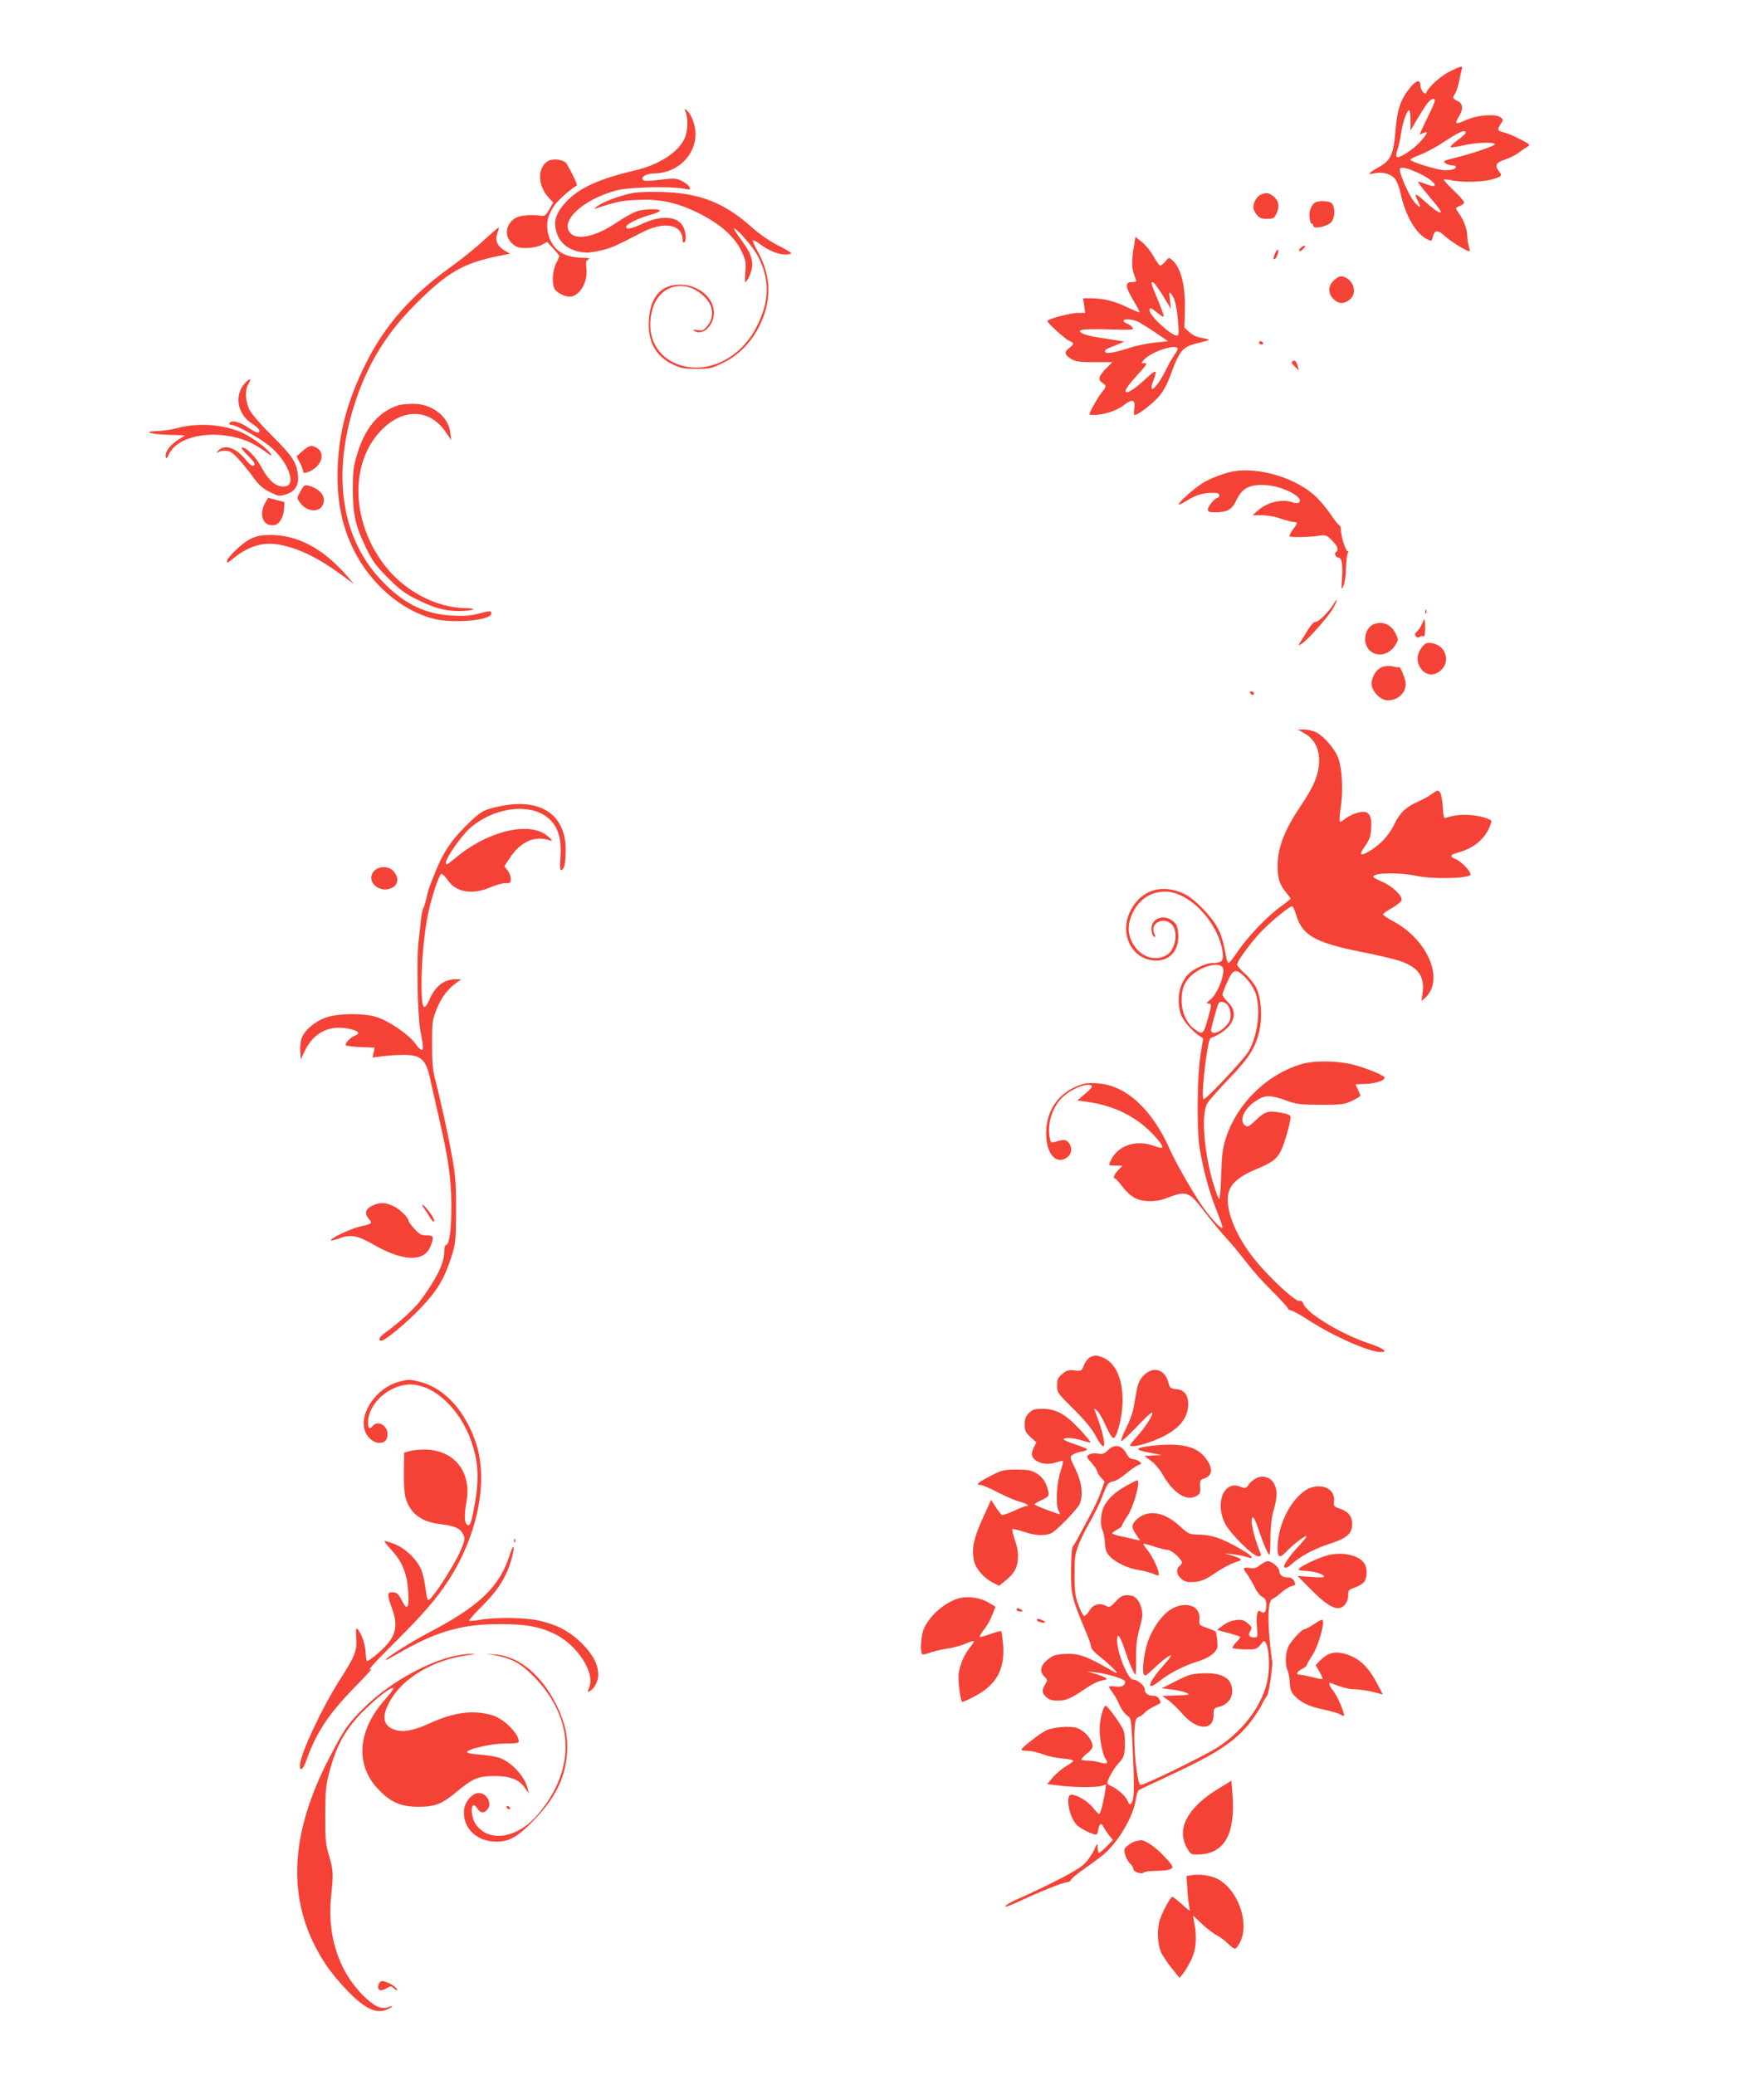 <?xml version="1.0" standalone="no"?>
<!DOCTYPE svg PUBLIC "-//W3C//DTD SVG 20010904//EN"
 "http://www.w3.org/TR/2001/REC-SVG-20010904/DTD/svg10.dtd">
<svg version="1.0" xmlns="http://www.w3.org/2000/svg"
 width="1088pt" height="1280pt" viewBox="0 0 1088 1280"
 preserveAspectRatio="xMidYMid meet">
<g transform="translate(0,1280) scale(0.1,-0.1)"
fill="#f44336" stroke="none">
<path d="M8945 12361 c-55 -26 -133 -96 -148 -132 -8 -20 -37 17 -37 48 0 34
-24 28 -60 -14 -60 -74 -81 -132 -92 -260 -13 -156 -29 -192 -102 -233 -69
-39 -77 -50 -28 -39 51 11 107 -5 130 -39 10 -15 24 -54 31 -87 29 -134 93
-245 162 -280 27 -15 29 -14 35 9 12 50 30 52 78 8 36 -33 132 -92 150 -92 3
0 0 15 -5 32 -5 18 -9 44 -9 58 0 40 -18 95 -45 134 -14 20 -25 39 -25 42 0 2
11 9 25 14 14 5 25 15 25 22 0 7 -29 40 -65 74 -35 34 -62 63 -59 66 3 3 24 1
47 -4 65 -15 190 -11 252 6 59 18 62 21 40 50 -28 36 -19 53 38 72 28 9 68 29
87 44 19 15 43 31 54 37 16 9 10 15 -50 45 -38 20 -84 39 -101 42 -38 9 -40
16 -16 53 16 24 16 26 -3 40 -31 23 -147 13 -216 -19 -63 -29 -69 -24 -37 28
25 41 22 75 -9 90 -34 17 -35 20 -18 46 9 13 20 49 26 79 6 30 13 62 16 72 7
23 -1 22 -71 -12z m-95 -183 c0 -7 -22 -57 -49 -110 -26 -54 -46 -98 -44 -98
2 0 13 5 24 10 33 18 22 -8 -26 -59 -47 -50 -128 -101 -141 -88 -4 4 -2 23 5
43 7 19 17 64 22 99 10 69 36 145 50 145 5 0 9 -28 9 -62 l0 -63 38 65 c21 36
49 80 62 98 24 32 50 43 50 20z m190 -197 c0 -5 -23 -26 -52 -47 -28 -21 -46
-40 -40 -42 7 -2 43 3 81 12 77 18 191 21 191 6 0 -10 -141 -58 -255 -86 -61
-15 -66 -19 -50 -31 11 -7 29 -13 42 -13 13 0 23 -4 23 -9 0 -13 -26 -21 -68
-21 -44 0 -213 52 -213 65 0 5 27 18 60 30 33 13 98 47 143 77 100 66 138 83
138 59z m-284 -252 c96 -45 131 -100 41 -65 -23 9 -46 16 -51 16 -4 0 21 -34
56 -76 88 -105 94 -114 76 -114 -8 0 -45 27 -82 61 -67 61 -79 63 -50 8 23
-45 11 -46 -24 -3 -35 43 -97 187 -87 204 8 13 46 4 121 -31z"/>
<path d="M4230 12106 c16 -44 12 -123 -10 -165 -43 -85 -157 -157 -303 -192
-226 -53 -348 -110 -427 -196 -61 -67 -77 -116 -59 -181 18 -64 65 -107 134
-123 47 -10 67 -10 131 4 71 15 95 26 261 112 140 73 253 52 253 -46 0 -11 5
-17 10 -14 15 9 12 62 -6 96 -34 67 -136 74 -254 18 -65 -31 -104 -37 -98 -16
6 17 82 54 151 72 31 9 57 20 57 25 0 14 -90 12 -141 -3 -24 -8 -81 -39 -126
-70 -122 -83 -239 -111 -283 -67 -73 73 76 212 285 266 77 20 333 26 413 10
42 -8 43 -7 33 12 -6 11 -27 27 -48 37 -33 16 -47 17 -132 6 -68 -8 -97 -9
-105 -1 -17 17 21 40 66 40 143 0 258 109 258 245 0 53 -26 121 -54 144 -15
13 -16 12 -6 -13z"/>
<path d="M3381 11807 c-69 -40 -66 -154 6 -229 l25 -27 -24 -43 c-17 -31 -29
-42 -44 -40 -56 10 -132 5 -161 -11 -64 -34 -76 -113 -24 -159 27 -24 40 -28
89 -28 36 1 70 8 92 19 l35 19 37 -41 c21 -22 38 -43 38 -47 0 -3 -9 -23 -20
-45 -22 -43 -27 -124 -10 -156 13 -23 61 -49 93 -49 61 0 115 92 104 175 -5
36 -3 46 11 54 13 8 5 10 -33 11 -115 1 -184 46 -211 137 -20 67 -8 125 37
188 23 32 94 95 137 121 7 4 -56 130 -70 142 -24 20 -80 24 -107 9z"/>
<path d="M3885 11606 c-78 -18 -162 -51 -200 -77 -16 -12 -23 -19 -14 -16 138
45 163 50 265 54 129 6 231 -15 351 -71 151 -72 245 -154 290 -253 22 -47 25
-65 20 -119 -2 -35 -3 -64 -1 -64 14 0 44 71 44 103 0 50 -17 89 -74 165 -25
34 -42 62 -38 62 19 0 121 -119 147 -171 76 -148 72 -281 -12 -442 -106 -201
-323 -295 -500 -217 -126 56 -181 188 -138 335 46 158 220 190 333 60 43 -49
45 -118 5 -165 -23 -28 -31 -31 -62 -26 -25 4 -31 2 -21 -4 64 -41 143 56 119
145 -23 82 -106 138 -206 139 -116 0 -182 -75 -191 -219 -8 -130 40 -220 146
-272 50 -24 69 -28 148 -28 84 0 95 3 166 38 89 43 165 119 215 213 84 158 83
318 -3 472 -20 35 -33 66 -30 69 3 3 21 -6 41 -21 51 -39 114 -66 158 -66 20
0 37 3 37 8 0 4 -38 27 -85 50 -49 25 -113 70 -151 104 -175 158 -326 218
-569 224 -87 2 -150 -1 -190 -10z"/>
<path d="M7774 11598 c-23 -11 -44 -48 -44 -77 0 -10 9 -30 21 -45 16 -21 29
-26 64 -26 39 0 44 3 59 35 20 42 13 78 -21 105 -28 22 -47 24 -79 8z"/>
<path d="M8107 11548 c-9 -7 -20 -24 -25 -38 -11 -28 -4 -90 9 -90 5 0 9 -6 9
-13 0 -23 90 -4 112 24 27 32 22 111 -7 121 -34 11 -80 9 -98 -4z"/>
<path d="M2981 11315 c-51 -47 -145 -122 -208 -167 -237 -170 -401 -357 -518
-593 -112 -226 -164 -417 -172 -637 -8 -199 24 -362 100 -513 104 -208 293
-370 488 -421 122 -32 359 -11 359 31 0 19 -4 19 -82 -1 -46 -12 -89 -15 -158
-11 -162 8 -290 68 -419 198 -265 263 -329 664 -180 1119 79 240 196 429 378
610 193 192 289 247 511 292 l65 13 -38 23 c-42 27 -55 62 -39 106 7 16 10 31
8 33 -1 2 -44 -35 -95 -82z"/>
<path d="M6990 11256 c-12 -81 -9 -120 15 -178 6 -15 2 -18 -24 -18 -44 0 -41
-29 10 -114 22 -37 39 -69 37 -72 -3 -2 -36 12 -74 30 -76 38 -149 56 -224 56
l-50 0 7 -45 6 -45 -44 0 c-46 0 -189 -38 -189 -50 0 -13 115 -117 138 -124
29 -10 28 -20 -5 -44 -32 -23 -27 -44 19 -69 26 -14 55 -18 141 -17 l108 0
-41 -41 c-44 -45 -50 -69 -20 -87 26 -17 25 -24 -6 -60 -22 -28 -74 -119 -74
-133 0 -10 68 -5 121 11 30 9 71 29 92 46 50 40 72 32 63 -22 -3 -22 -3 -40 2
-40 20 0 101 61 144 108 34 38 54 75 77 137 56 154 75 177 170 199 35 8 65 17
67 19 3 3 -16 8 -41 12 -30 4 -58 17 -78 35 l-32 29 3 101 c4 157 -22 264 -77
315 -22 19 -22 19 -45 -10 -12 -15 -28 -25 -33 -22 -6 4 -25 31 -41 61 -17 29
-48 67 -70 84 l-39 31 -13 -83z m184 -282 l48 -79 -6 55 c-6 50 -5 53 9 35 22
-28 34 -79 41 -172 6 -70 5 -83 -8 -83 -35 0 -168 123 -168 155 0 21 10 18 50
-16 19 -16 36 -26 38 -21 1 5 -16 52 -38 105 -44 108 -45 110 -27 105 6 -2 34
-40 61 -84z m-151 -160 c18 -10 66 -40 107 -68 l75 -51 -80 -8 c-44 -4 -114
-18 -155 -32 -102 -32 -146 -39 -154 -26 -4 6 3 15 16 21 13 5 41 17 63 26
l40 17 -55 9 c-30 5 -85 13 -122 19 -36 6 -75 17 -85 24 -17 13 -17 14 0 20
10 4 87 6 172 3 147 -4 154 -3 138 14 -8 10 -24 20 -34 23 -11 4 -19 11 -19
16 0 15 58 10 93 -7z m240 -161 c4 -3 -4 -20 -16 -37 -13 -17 -38 -60 -55 -96
-55 -113 -116 -165 -78 -67 26 70 19 72 -48 10 -67 -62 -112 -91 -122 -80 -9
9 14 41 81 115 49 54 54 62 34 62 -22 0 -22 0 -3 21 42 47 184 96 207 72z"/>
<path d="M8026 11274 c-11 -7 -16 -17 -13 -21 4 -4 15 1 24 10 22 21 14 30
-11 11z"/>
<path d="M7861 11229 c-8 -23 -8 -30 1 -27 14 5 30 58 18 58 -4 0 -13 -14 -19
-31z"/>
<path d="M8231 11074 c-40 -33 -43 -83 -6 -119 30 -30 64 -32 99 -4 50 40 27
123 -40 143 -15 5 -31 -1 -53 -20z"/>
<path d="M7766 10691 c-3 -5 1 -11 9 -15 8 -3 15 -1 15 4 0 13 -18 22 -24 11z"/>
<path d="M7972 10571 c-9 -5 -5 -14 14 -32 l26 -24 -7 25 c-10 33 -18 41 -33
31z"/>
<path d="M1512 10438 c-69 -75 -49 -194 43 -251 25 -16 45 -35 45 -43 0 -22
-16 -17 -73 21 -50 34 -100 45 -112 25 -3 -5 0 -10 8 -10 36 0 201 -94 258
-147 102 -95 145 -224 79 -233 -53 -8 -102 32 -148 119 -33 61 -91 121 -118
121 -10 0 2 -17 30 -45 25 -24 46 -49 46 -54 0 -26 -22 -17 -56 25 -62 75
-132 97 -170 52 -10 -13 -12 -17 -4 -10 8 6 29 12 48 12 28 0 43 -9 79 -47 25
-27 66 -77 92 -113 35 -50 59 -71 103 -94 53 -27 61 -28 97 -17 59 17 84 54
79 116 -7 81 -34 122 -158 245 -66 65 -127 135 -140 160 -28 55 -31 126 -7
164 21 32 8 34 -21 4z"/>
<path d="M2460 10301 c-126 -39 -212 -143 -262 -318 -18 -62 -22 -104 -22
-203 0 -152 17 -227 82 -360 39 -81 60 -109 136 -186 77 -76 106 -97 186 -136
104 -51 171 -68 258 -67 85 1 113 17 32 18 -176 2 -368 102 -489 253 -213 267
-228 632 -35 838 135 144 303 142 403 -5 l34 -50 -6 48 c-10 98 -115 178 -231
176 -33 0 -72 -4 -86 -8z"/>
<path d="M1095 10160 c-38 -10 -95 -19 -125 -19 -95 -2 -42 -20 67 -23 57 -2
103 -3 103 -4 0 0 -22 -15 -49 -32 -47 -31 -78 -78 -68 -104 3 -8 8 -3 15 12
49 123 281 167 482 91 30 -12 80 -40 110 -62 42 -32 51 -36 39 -18 -25 39
-133 115 -195 139 -120 44 -255 52 -379 20z"/>
<path d="M1866 10018 l-37 -33 21 -40 c11 -21 20 -45 20 -53 0 -9 7 -11 23 -6
88 28 122 119 57 154 -30 16 -44 12 -84 -22z"/>
<path d="M7610 9893 c-54 -9 -149 -45 -194 -74 -52 -32 -146 -117 -146 -130 0
-5 21 5 47 21 56 36 102 50 161 50 31 0 42 -4 42 -15 0 -8 -4 -15 -9 -15 -16
0 -61 -53 -61 -71 0 -16 8 -19 44 -19 76 0 105 16 132 75 35 74 81 98 178 93
109 -5 250 -81 205 -109 -7 -4 -23 -3 -36 2 -61 23 -154 3 -211 -47 l-37 -32
56 0 c32 0 82 -8 118 -21 33 -11 70 -21 81 -21 26 0 25 -6 -6 -47 -14 -19 -23
-37 -20 -41 8 -8 116 -6 178 3 45 7 50 5 83 -28 35 -35 44 -60 25 -72 -13 -8
-1 -35 16 -35 20 0 27 -43 21 -129 -5 -73 -4 -75 10 -42 8 19 15 68 15 110 1
42 6 82 11 89 6 8 6 12 -1 12 -12 0 -42 95 -42 134 0 14 -4 26 -9 26 -5 0 -30
31 -56 70 -25 38 -70 90 -98 115 -123 109 -342 174 -497 148z"/>
<path d="M1853 9769 c-23 -41 -23 -41 -3 -69 39 -55 113 -65 139 -18 28 49
-12 104 -89 123 -22 5 -28 0 -47 -36z"/>
<path d="M1641 9708 c-50 -80 -20 -161 55 -146 27 5 53 49 56 97 l2 44 -49 13
c-28 7 -50 13 -50 14 0 0 -6 -10 -14 -22z"/>
<path d="M1545 9476 c-46 -21 -145 -115 -145 -137 0 -14 4 -12 46 22 91 72
181 98 278 79 122 -23 239 -81 385 -188 l75 -55 -53 61 c-141 159 -296 241
-456 242 -63 0 -91 -5 -130 -24z"/>
<path d="M8221 9068 c-28 -46 -97 -112 -109 -104 -6 3 -25 -18 -43 -46 -17
-29 -39 -64 -48 -77 -15 -23 -15 -24 6 -13 34 19 166 167 196 221 31 57 30 69
-2 19z"/>
<path d="M8791 9024 c0 -11 3 -14 6 -6 3 7 2 16 -1 19 -3 4 -6 -2 -5 -13z"/>
<path d="M8770 8951 c-6 -16 -20 -37 -30 -46 -15 -13 -16 -20 -7 -30 8 -9 16
-10 24 -3 7 5 17 7 23 3 6 -4 10 13 10 49 0 31 -2 56 -4 56 -2 0 -9 -13 -16
-29z"/>
<path d="M8474 8950 c-53 -21 -72 -105 -34 -153 42 -53 123 -43 164 21 22 35
22 36 4 74 -27 56 -81 79 -134 58z"/>
<path d="M8772 8810 c-31 -39 -37 -81 -18 -118 31 -60 90 -69 137 -23 57 58
22 153 -61 164 -29 4 -39 0 -58 -23z"/>
<path d="M8532 8688 c-39 -11 -72 -58 -72 -106 0 -46 55 -102 99 -102 63 0
111 44 111 103 0 27 -34 110 -42 102 -2 -3 -18 -1 -34 4 -16 4 -44 4 -62 -1z"/>
<path d="M7710 8530 c0 -13 18 -22 24 -11 3 5 -1 11 -9 15 -8 3 -15 1 -15 -4z"/>
<path d="M8045 8277 c75 -42 105 -123 85 -228 -12 -61 -42 -123 -108 -221
-100 -149 -142 -257 -142 -370 0 -76 13 -117 53 -164 15 -18 27 -34 27 -37 0
-3 -28 -25 -62 -50 -81 -58 -204 -187 -264 -276 -26 -39 -51 -71 -55 -71 -5 0
-11 10 -13 23 -21 108 -30 142 -53 188 -36 72 -143 183 -206 214 -135 65 -264
29 -331 -96 -79 -145 4 -314 156 -314 87 0 142 67 135 164 -3 44 -9 59 -31 78
-59 50 -140 17 -134 -54 2 -20 9 -38 16 -41 10 -3 10 2 1 22 -29 62 60 105
109 53 43 -46 21 -162 -37 -191 -77 -41 -170 -1 -212 89 -25 54 -23 110 5 170
42 88 112 135 203 135 144 0 318 -178 352 -360 12 -65 0 -80 -59 -80 -48 0
-135 -44 -164 -84 -46 -61 -58 -147 -34 -229 12 -39 66 -103 116 -137 l23 -15
-17 -105 c-20 -127 -23 -448 -6 -565 19 -123 59 -276 103 -384 21 -54 39 -104
39 -112 0 -19 -54 36 -110 111 -57 77 -174 278 -214 369 -112 253 -275 400
-452 409 -62 4 -80 0 -133 -23 -107 -49 -171 -143 -178 -265 -7 -126 47 -210
114 -178 39 18 51 59 29 93 -18 28 -33 29 -93 10 -19 -6 -23 -2 -29 30 -18
100 28 216 110 272 55 38 117 59 143 49 15 -6 10 -14 -32 -51 l-50 -43 50 -7
c182 -24 324 -96 435 -222 55 -63 53 -76 -10 -52 -109 41 -219 7 -266 -83 -19
-37 -19 -38 28 -38 l42 0 -27 -28 c-26 -27 -35 -52 -19 -52 4 0 24 -22 45 -50
20 -27 55 -59 77 -70 47 -24 127 -26 185 -4 136 52 144 49 245 -81 44 -58 106
-133 138 -167 32 -35 84 -98 117 -141 32 -43 103 -124 159 -179 56 -55 100
-104 99 -108 -1 -4 9 -11 22 -14 14 -4 62 -30 107 -60 150 -97 373 -196 443
-196 51 0 19 23 -76 55 -167 56 -377 183 -399 241 -7 18 -15 24 -26 20 -21 -8
-181 139 -271 250 -126 154 -193 328 -164 423 16 54 71 99 169 139 97 40 126
61 153 114 20 39 59 176 59 207 0 12 -16 20 -61 28 -75 14 -99 7 -157 -50 -35
-34 -46 -40 -60 -31 -44 28 -10 107 67 155 56 36 84 36 180 2 69 -25 90 -27
216 -28 126 0 145 2 193 24 28 13 52 28 52 33 0 5 -7 22 -15 38 -9 17 -14 30
-13 31 2 1 30 2 63 3 60 3 115 21 115 38 0 14 -105 57 -190 80 -100 26 -245
28 -324 4 -211 -63 -394 -241 -463 -450 -22 -69 -27 -103 -31 -233 -2 -84 -8
-150 -13 -148 -5 3 -19 40 -32 83 -59 188 -80 434 -43 502 10 19 72 89 136
156 130 134 168 198 191 312 15 82 6 186 -21 246 -12 25 -44 66 -71 90 -27 24
-49 49 -49 56 0 21 83 134 149 204 63 65 174 156 191 156 5 0 15 -24 24 -52
37 -127 116 -172 399 -229 108 -21 221 -48 251 -60 107 -39 143 -94 130 -195
l-7 -49 21 18 c124 110 21 360 -196 475 -34 18 -62 37 -62 42 0 4 24 22 54 38
29 17 56 38 60 48 10 26 -57 89 -121 116 -29 12 -53 25 -53 30 0 26 162 28
275 4 97 -21 325 -14 325 10 0 21 -57 80 -90 94 -41 17 -38 27 12 41 93 24
163 81 194 155 18 43 18 43 -11 54 -78 30 -187 32 -257 5 -13 -5 -16 6 -19 68
-3 42 -10 81 -18 90 -12 15 -16 14 -45 -7 -17 -14 -56 -35 -86 -49 -78 -34
-115 -69 -150 -141 -18 -38 -49 -81 -79 -109 -50 -47 -116 -86 -126 -75 -4 3
8 27 26 52 26 36 33 58 36 103 5 79 -11 109 -57 105 -37 -4 -84 -25 -113 -50
-9 -8 -20 -12 -23 -9 -4 3 -1 44 6 91 15 100 8 231 -15 298 -20 57 -91 139
-139 162 -19 9 -51 16 -73 16 l-38 0 40 -23z m-505 -1442 c23 -28 -29 -168
-77 -203 -21 -16 -24 -21 -10 -22 21 0 21 -5 -2 -90 -29 -103 -33 -106 -87
-65 -46 35 -76 103 -76 173 0 68 14 107 50 145 58 62 173 97 202 62z m145 -69
c24 -24 49 -65 59 -92 33 -97 15 -254 -41 -356 -24 -45 -261 -298 -279 -298
-20 0 22 370 43 377 45 15 102 54 120 82 34 51 30 96 -12 138 -19 19 -35 41
-35 48 0 7 13 43 30 79 36 82 55 85 115 22z m-111 -168 c9 -12 16 -39 16 -60
0 -29 -7 -45 -35 -73 -38 -38 -85 -48 -85 -19 0 17 38 152 47 167 9 15 42 6
57 -15z"/>
<path d="M3075 7825 c-96 -21 -111 -30 -204 -122 -91 -91 -139 -164 -187 -284
-14 -35 -29 -73 -33 -84 -5 -11 -14 -45 -21 -75 -7 -30 -16 -59 -20 -65 -4 -5
-10 -37 -14 -70 -3 -33 -9 -87 -13 -120 -15 -111 -8 -472 10 -564 27 -134 20
-147 -38 -70 -40 52 -163 135 -233 156 -78 24 -228 23 -305 -1 -72 -23 -142
-83 -158 -134 -6 -20 -9 -57 -7 -82 l3 -45 21 45 c58 126 165 176 297 139 42
-11 48 -25 15 -38 -29 -11 -64 -49 -54 -59 4 -4 46 -9 92 -11 l85 -3 -7 -31
-6 -30 63 8 c35 5 94 8 131 8 105 0 136 -29 161 -148 9 -38 31 -140 51 -225
63 -273 79 -389 80 -560 0 -150 -13 -240 -34 -240 -6 0 -10 -19 -10 -42 -1
-72 -49 -170 -152 -307 -35 -45 -134 -136 -205 -186 -41 -29 -56 -55 -31 -55
23 0 158 112 245 204 99 103 145 181 188 316 25 79 27 98 28 275 1 154 -3 215
-21 320 -24 136 -68 341 -105 485 -18 68 -22 113 -22 230 0 137 2 150 29 217
29 72 65 119 121 161 l30 21 -33 1 c-71 0 -126 -41 -162 -123 -39 -89 -52 -58
-50 123 2 145 21 325 46 430 26 109 65 220 77 220 7 -1 25 -19 40 -41 51 -74
152 -90 262 -42 33 14 75 26 93 25 29 0 32 2 32 27 0 16 -9 40 -20 53 l-19 25
30 46 c71 108 157 146 254 112 15 -5 11 1 -12 23 -107 102 -374 40 -580 -135
-45 -38 -53 -41 -53 -25 0 30 94 165 148 213 153 135 388 160 495 52 52 -52
71 -122 64 -231 -5 -62 -3 -82 6 -79 17 5 25 42 26 118 3 226 -156 331 -414
274z"/>
<path d="M2310 7430 c-61 -61 28 -147 109 -106 38 20 42 60 10 100 -26 33 -88
37 -119 6z"/>
<path d="M2310 5369 c-57 -23 -67 -51 -32 -92 20 -22 16 -26 -59 -43 -59 -14
-179 -71 -179 -85 0 -4 24 2 53 12 70 27 112 19 216 -41 180 -102 307 -105
346 -8 23 59 21 68 -24 68 -32 0 -44 6 -75 40 -20 22 -36 44 -36 49 0 20 -56
75 -95 92 -44 21 -77 23 -115 8z"/>
<path d="M2618 5343 c11 -16 27 -41 37 -58 11 -17 20 -24 23 -17 2 7 -11 33
-30 57 -36 48 -61 62 -30 18z"/>
<path d="M6723 4428 c-12 -6 -29 -27 -37 -48 -15 -37 -16 -38 -58 -33 -37 4
-49 1 -76 -22 -27 -23 -32 -33 -32 -72 0 -43 3 -47 103 -146 70 -70 113 -122
135 -164 72 -137 69 -36 -4 152 -7 20 -7 20 14 2 11 -10 35 -52 53 -93 18 -41
38 -74 46 -74 23 0 57 137 57 230 0 137 -44 234 -121 266 -38 16 -50 16 -80 2z"/>
<path d="M7055 4317 c-25 -25 -35 -47 -44 -92 -6 -33 -15 -83 -20 -112 -5 -29
-26 -84 -46 -124 -20 -39 -33 -74 -29 -78 3 -3 46 36 95 88 49 52 92 92 95 88
10 -9 -39 -87 -90 -144 -25 -28 -46 -54 -46 -57 0 -15 65 -3 139 25 141 54
211 122 219 212 5 67 -20 104 -75 109 -33 3 -38 7 -46 38 -21 84 -93 106 -152
47z"/>
<path d="M2458 4276 c-134 -36 -241 -189 -209 -296 13 -45 53 -80 90 -80 35 0
51 17 51 55 0 53 -60 86 -90 50 -20 -24 -30 -17 -30 20 0 117 131 235 261 235
145 0 305 -149 375 -348 47 -136 51 -239 17 -418 -18 -96 -27 -114 -44 -97
-15 15 -16 60 -2 138 32 177 -65 310 -235 323 -37 2 -86 -1 -108 -7 l-41 -11
-2 -115 c-1 -64 3 -135 9 -158 27 -100 94 -153 213 -168 92 -11 124 -25 142
-60 14 -25 13 -33 -5 -82 -34 -91 -185 -327 -209 -327 -5 0 -11 28 -15 63 -4
34 -14 84 -23 112 -22 67 -100 145 -173 172 -30 12 -57 19 -59 17 -2 -2 19
-28 47 -59 64 -70 93 -143 100 -253 6 -104 -6 -121 -39 -55 -19 38 -30 49 -52
51 -39 5 -41 -14 -12 -91 46 -123 28 -187 -79 -281 -37 -32 -70 -56 -73 -52
-3 3 -7 30 -8 59 -3 50 -32 128 -54 141 -5 4 -7 -18 -4 -53 7 -79 -6 -115 -94
-251 -113 -175 -253 -473 -253 -539 0 -42 19 -28 40 32 62 172 134 280 294
446 67 68 115 121 109 117 -38 -22 4 26 148 169 169 168 254 267 324 375 178
274 246 603 175 835 -63 203 -193 350 -345 390 -69 18 -75 18 -137 1z"/>
<path d="M6346 4084 c-20 -21 -26 -37 -26 -71 0 -38 5 -49 36 -77 l36 -33 -16
-32 c-21 -40 -13 -67 24 -86 34 -18 75 -19 119 -4 18 6 34 9 37 6 3 -2 -4 -31
-15 -63 -24 -72 -31 -208 -12 -243 12 -22 12 -23 -5 -18 -59 19 -144 53 -144
58 0 3 21 15 46 27 43 21 45 24 39 55 -12 53 -32 84 -72 109 -32 19 -51 23
-123 23 -80 0 -90 -3 -163 -40 -77 -40 -93 -55 -58 -55 11 0 57 -20 103 -44
47 -25 106 -50 131 -57 45 -11 73 -29 45 -29 -7 0 -42 -14 -76 -30 -35 -17
-68 -27 -74 -24 -5 4 -22 26 -38 50 l-27 43 -51 -113 c-55 -122 -68 -181 -57
-252 8 -54 57 -114 118 -146 l39 -20 36 29 c56 46 75 77 80 135 3 37 -2 72
-18 117 -11 35 -19 66 -16 69 3 2 37 -5 76 -18 49 -16 85 -21 119 -18 46 5 55
10 130 85 44 44 85 92 91 107 22 58 12 136 -27 215 -35 71 -35 74 -17 88 10 7
35 16 56 19 21 4 35 10 33 15 -3 4 -37 18 -75 30 -39 13 -70 27 -70 31 0 13
66 9 116 -8 25 -8 48 -13 50 -11 3 2 -28 39 -68 82 -87 93 -145 125 -229 125
-48 0 -60 -4 -83 -26z"/>
<path d="M7087 3880 c-88 -11 -88 -24 0 -40 l78 -15 -53 -3 -53 -3 40 -30 c23
-16 55 -54 73 -86 64 -113 147 -166 207 -131 22 12 26 20 23 57 -2 39 0 43 28
52 55 20 52 74 -7 140 -57 63 -160 81 -336 59z"/>
<path d="M6834 3855 c-23 -23 -33 -26 -64 -21 -23 3 -43 1 -54 -7 -17 -12 -16
-15 13 -46 16 -17 33 -42 37 -54 3 -12 15 -32 27 -44 l20 -22 -23 -63 c-12
-35 -40 -97 -63 -138 -22 -41 -53 -99 -69 -129 -15 -30 -33 -60 -40 -68 -7 -9
-11 -64 -12 -151 -1 -149 5 -171 93 -381 17 -40 31 -81 31 -91 0 -10 24 -36
53 -58 52 -41 116 -102 105 -102 -3 0 -41 20 -84 45 -109 62 -162 78 -240 73
-52 -3 -70 -9 -101 -34 -46 -37 -54 -73 -22 -105 21 -21 21 -23 5 -49 -22 -38
-20 -52 7 -78 17 -16 36 -22 71 -22 52 0 79 12 171 74 34 24 80 47 101 50 35
7 36 9 19 19 -11 6 -40 17 -65 24 l-45 13 55 -6 c75 -9 180 -42 180 -57 0 -24
-22 -35 -61 -30 -21 3 -39 2 -39 -1 0 -4 11 -22 24 -39 13 -18 32 -51 41 -75
10 -23 30 -51 45 -62 27 -19 27 -20 35 -182 11 -228 11 -309 2 -340 -9 -33
-23 -36 -32 -7 -9 26 -61 74 -97 90 -16 6 -28 15 -28 19 0 22 35 86 67 121 33
36 38 48 41 104 2 35 -1 79 -7 98 -11 33 -94 149 -111 155 -11 4 -29 -52 -36
-114 -7 -60 12 -178 34 -212 20 -30 12 -36 -35 -23 -21 6 -55 11 -75 11 -21 0
-38 3 -38 8 0 4 16 21 37 38 30 25 35 35 30 56 -10 40 -53 85 -94 99 -46 15
-151 6 -195 -17 -39 -20 -148 -106 -148 -116 0 -5 18 -8 40 -8 21 0 63 -9 92
-21 29 -11 83 -23 120 -26 38 -3 68 -9 68 -14 0 -4 -20 -19 -44 -33 -24 -14
-61 -45 -81 -68 l-36 -43 73 -9 c96 -12 226 -13 262 -2 l28 9 -5 -39 c-9 -61
-30 -144 -37 -144 -4 0 -22 18 -40 41 -32 40 -97 78 -132 79 -38 0 -16 -133
30 -183 17 -20 70 -49 108 -61 19 -6 23 -2 28 29 8 40 18 44 34 13 7 -13 22
-35 34 -51 l22 -27 -39 -40 c-22 -22 -43 -40 -47 -40 -4 0 -8 15 -8 33 0 31
-1 31 -24 -18 -12 -27 -42 -68 -66 -89 -39 -35 -198 -118 -412 -214 -38 -17
-68 -35 -68 -41 0 -6 44 10 98 36 118 56 260 112 285 113 10 0 20 7 24 16 3 8
38 37 77 64 39 27 92 66 118 87 94 77 189 238 204 346 4 26 12 51 18 55 6 4
104 50 217 103 269 126 380 200 472 317 24 32 54 77 67 102 12 25 28 52 35 60
12 15 39 205 31 218 -2 4 -9 65 -16 136 -13 146 -6 234 19 243 9 4 33 21 53
39 21 19 49 36 63 40 28 7 29 8 15 35 -7 12 -21 19 -38 19 -32 0 -52 16 -52
41 0 21 -46 59 -71 59 -9 0 -30 -11 -46 -23 -22 -19 -36 -23 -65 -19 -44 5
-46 1 -14 -41 12 -18 33 -53 45 -78 11 -25 32 -52 46 -59 20 -11 25 -21 25
-51 0 -42 -13 -57 -35 -39 -20 17 -29 -25 -22 -101 5 -57 4 -59 -18 -59 -31 0
-39 14 -23 40 12 19 10 24 -16 47 -25 21 -37 24 -73 20 -26 -3 -57 -16 -80
-33 l-37 -28 70 -19 c38 -10 71 -21 73 -23 3 -2 -8 -18 -24 -34 -16 -16 -26
-33 -22 -36 3 -3 38 -7 76 -8 67 -1 72 1 95 28 22 29 24 29 34 10 19 -36 25
-138 12 -214 -26 -155 -141 -316 -303 -424 -77 -51 -455 -236 -482 -236 -21 0
-46 236 -37 348 4 53 8 65 26 72 12 4 28 15 36 25 7 9 32 26 54 37 52 26 50
23 36 47 -7 14 -21 21 -38 21 -32 0 -52 16 -52 41 0 22 -46 59 -72 59 -31 0
-98 165 -98 243 0 50 18 28 46 -55 25 -79 60 -158 68 -158 2 0 4 46 3 103 -1
77 5 122 22 184 19 69 20 88 11 123 -15 56 -41 80 -87 80 -29 0 -43 -7 -72
-39 -34 -36 -38 -38 -61 -26 -39 20 -79 8 -102 -32 -11 -19 -26 -32 -32 -30
-6 2 -22 32 -35 68 -23 62 -26 101 -22 271 1 53 30 130 89 232 28 49 64 121
79 160 33 87 37 92 72 99 16 3 50 25 76 47 27 23 60 46 74 52 25 9 25 10 7 24
-11 8 -29 14 -40 14 -14 0 -28 13 -41 38 -27 49 -72 56 -111 17z"/>
<path d="M7754 3685 c-17 -7 -40 -25 -51 -41 -19 -26 -22 -27 -52 -15 -100 42
-159 -95 -97 -223 31 -64 174 -206 207 -206 16 0 19 4 14 18 -44 106 -69 222
-47 222 6 0 20 -30 32 -67 29 -89 61 -163 69 -163 4 0 7 46 7 103 0 74 6 123
22 180 22 81 21 123 -5 164 -21 31 -63 43 -99 28z"/>
<path d="M6948 3636 c-70 -39 -114 -79 -139 -128 -21 -41 -25 -118 -8 -150 6
-11 12 -44 14 -75 2 -44 8 -60 31 -84 36 -38 115 -75 179 -84 28 -4 65 -14 84
-21 43 -18 42 -18 35 14 -10 38 -42 102 -71 136 -13 16 -22 30 -20 33 3 2 32
-5 66 -17 33 -11 71 -20 83 -20 23 0 88 -58 88 -78 0 -5 -7 -15 -15 -22 -24
-20 -18 -56 13 -80 22 -18 37 -21 80 -18 42 4 66 14 124 53 39 27 93 57 121
66 45 15 48 18 29 28 -11 6 -38 15 -59 21 -36 9 -36 9 12 4 28 -3 65 -10 83
-15 65 -21 55 -1 -23 44 -112 66 -178 89 -256 91 -65 1 -67 2 -123 53 -99 91
-201 105 -270 36 -29 -29 -28 -47 7 -97 l20 -29 -29 7 c-16 3 -55 12 -86 19
-32 6 -58 15 -58 19 0 4 14 14 30 23 17 9 30 19 30 24 0 5 15 32 34 60 40 59
84 224 59 220 -5 -1 -34 -16 -65 -33z"/>
<path d="M8044 3602 c-94 -69 -164 -218 -164 -351 0 -59 13 -65 51 -25 36 40
121 105 127 99 3 -3 -15 -27 -40 -53 -47 -48 -98 -118 -98 -133 0 -17 24 -9
49 15 46 44 144 96 231 123 105 33 140 63 140 121 0 49 -22 77 -75 96 -38 12
-40 15 -37 49 8 84 -101 119 -184 59z"/>
<path d="M3171 3294 c0 -11 3 -14 6 -6 3 7 2 16 -1 19 -3 4 -6 -2 -5 -13z"/>
<path d="M3146 3215 c-62 -200 -185 -320 -501 -485 -108 -57 -265 -156 -265
-167 0 -2 3 -2 8 0 4 2 52 29 107 60 212 118 363 159 590 159 154 0 239 -15
331 -58 142 -67 257 -241 218 -333 -12 -30 -12 -31 6 -21 26 14 50 61 50 98 0
64 -32 125 -99 193 -75 75 -155 118 -268 143 -84 19 -266 21 -360 5 -35 -6
-66 -9 -69 -6 -3 3 34 45 83 94 95 94 147 177 178 286 22 77 15 106 -9 32z"/>
<path d="M8183 3205 c-64 -18 -173 -72 -173 -85 0 -6 17 -10 38 -10 46 0 109
-17 118 -32 5 -8 -16 -10 -78 -5 l-85 6 84 -85 c77 -78 129 -114 167 -114 31
0 61 37 61 76 0 34 3 38 40 51 22 7 48 23 58 34 21 26 22 87 1 117 -36 51
-140 73 -231 47z"/>
<path d="M5900 2937 c-84 -31 -167 -106 -201 -182 -19 -42 -26 -149 -10 -159
5 -3 25 1 45 9 19 8 66 19 104 25 37 5 90 19 116 31 26 11 50 19 52 16 3 -2
-6 -17 -19 -33 -39 -47 -68 -113 -74 -168 -5 -45 10 -162 21 -174 3 -2 37 13
76 34 136 71 188 165 177 318 -4 43 -9 81 -12 84 -2 3 -32 -5 -66 -17 -33 -13
-63 -20 -66 -18 -3 3 9 23 26 45 18 21 40 62 51 90 l20 51 -47 28 c-55 32
-138 40 -193 20z"/>
<path d="M7219 2871 c-53 -33 -112 -116 -140 -199 -22 -63 -36 -171 -25 -198
6 -15 13 -12 49 22 105 100 159 127 82 42 -105 -117 -124 -179 -33 -107 64 50
149 94 236 121 40 12 77 31 95 49 27 27 29 35 25 80 -3 27 -8 52 -10 55 -3 3
-28 13 -54 23 -48 16 -49 18 -46 54 8 84 -89 115 -179 58z"/>
<path d="M6270 2870 c0 -5 10 -10 23 -10 18 0 19 2 7 10 -19 13 -30 13 -30 0z"/>
<path d="M6395 2810 c-3 -5 6 -12 20 -16 35 -9 41 0 10 14 -14 7 -27 8 -30 2z"/>
<path d="M8100 2779 c-24 -16 -49 -29 -55 -29 -16 0 -80 -69 -99 -107 -18 -37
-21 -115 -5 -145 6 -11 12 -44 14 -75 2 -44 8 -60 31 -85 41 -42 92 -66 182
-84 42 -9 87 -22 100 -30 12 -8 22 -10 22 -5 0 24 -44 124 -66 150 -20 24 -31
51 -21 51 1 0 26 -9 55 -20 29 -11 71 -20 95 -20 40 -1 92 -9 149 -25 l27 -7
-36 69 c-57 108 -116 161 -207 184 -56 14 -101 1 -142 -42 l-29 -30 23 -40
c13 -23 22 -43 19 -45 -2 -3 -30 2 -63 11 -32 8 -66 15 -76 15 -28 0 -21 18
12 35 17 9 30 19 30 24 0 5 15 32 34 60 40 60 84 223 59 220 -5 0 -28 -14 -53
-30z"/>
<path d="M2781 2580 c-179 -47 -393 -173 -536 -314 -99 -98 -124 -135 -213
-307 -233 -448 -261 -830 -86 -1169 53 -103 111 -181 205 -278 100 -102 170
-135 234 -108 41 17 48 30 9 15 -43 -16 -88 6 -157 75 -151 152 -221 374 -194
616 14 132 13 154 -14 245 -21 71 -23 99 -23 250 1 151 3 181 27 270 41 154
93 249 192 354 84 87 189 170 201 158 4 -3 -19 -34 -50 -69 -168 -186 -187
-399 -49 -548 79 -86 144 -115 253 -115 102 0 146 17 236 92 99 83 135 98 234
98 99 0 157 -24 191 -78 l21 -32 -7 30 c-16 78 -105 172 -183 195 -20 6 -72
14 -114 17 -43 3 -78 10 -78 14 0 20 146 54 233 54 65 0 87 3 87 13 0 48 -93
141 -162 161 -116 36 -237 20 -388 -49 -99 -45 -163 -57 -214 -40 -73 24 -84
79 -34 171 78 147 267 260 482 289 57 7 58 8 16 8 -25 1 -78 -8 -119 -18z"/>
<path d="M3045 2591 c108 -19 165 -49 245 -130 253 -258 264 -569 32 -848
-128 -154 -309 -183 -389 -63 -23 33 -32 104 -14 114 5 3 16 -5 25 -19 19 -29
38 -32 60 -9 35 35 1 104 -51 104 -38 0 -83 -49 -90 -98 -15 -112 73 -202 198
-202 79 0 129 28 224 124 136 138 200 264 212 417 8 100 -9 183 -56 284 -93
197 -237 320 -388 330 l-58 4 50 -8z"/>
<path d="M7330 2466 c-19 -7 -64 -28 -100 -47 l-65 -33 60 -7 c33 -4 74 -13
90 -20 28 -13 26 -14 -58 -17 l-89 -3 40 -28 c21 -16 58 -52 82 -79 88 -106
195 -111 195 -11 0 40 2 43 35 51 48 12 80 50 80 96 0 76 -55 112 -167 111
-37 0 -84 -6 -103 -13z"/>
<path d="M7515 1767 c-191 -116 -261 -248 -194 -366 22 -39 25 -41 68 -40 161
2 231 123 213 365 l-7 90 -80 -49z"/>
<path d="M3125 1650 c3 -5 11 -10 16 -10 6 0 7 5 4 10 -3 6 -11 10 -16 10 -6
0 -7 -4 -4 -10z"/>
<path d="M7005 1443 c-12 -2 -33 -14 -48 -26 -25 -20 -26 -25 -17 -58 6 -20
19 -44 30 -54 11 -10 20 -24 20 -32 0 -19 50 -37 64 -23 5 5 42 10 81 10 42 0
78 5 88 13 16 11 12 19 -45 79 -54 58 -119 101 -145 97 -4 -1 -17 -4 -28 -6z"/>
<path d="M7347 1233 l-29 -5 5 -81 c3 -45 9 -95 13 -112 7 -29 7 -29 -45 18
-29 26 -56 47 -60 47 -11 0 -60 -89 -77 -141 -20 -61 -15 -159 11 -209 10 -19
38 -61 64 -93 l46 -57 22 26 c12 15 34 52 49 83 31 60 38 141 20 231 l-8 45
54 -51 c30 -29 72 -61 94 -72 21 -11 52 -34 68 -51 17 -17 36 -31 43 -31 8 0
23 21 35 47 54 122 -20 321 -144 384 -41 21 -112 31 -161 22z"/>
<path d="M2335 559 c-11 -34 10 -46 46 -25 29 17 31 17 51 -1 16 -13 20 -14
16 -3 -5 17 -63 49 -90 50 -9 0 -20 -9 -23 -21z"/>
</g>
</svg>
